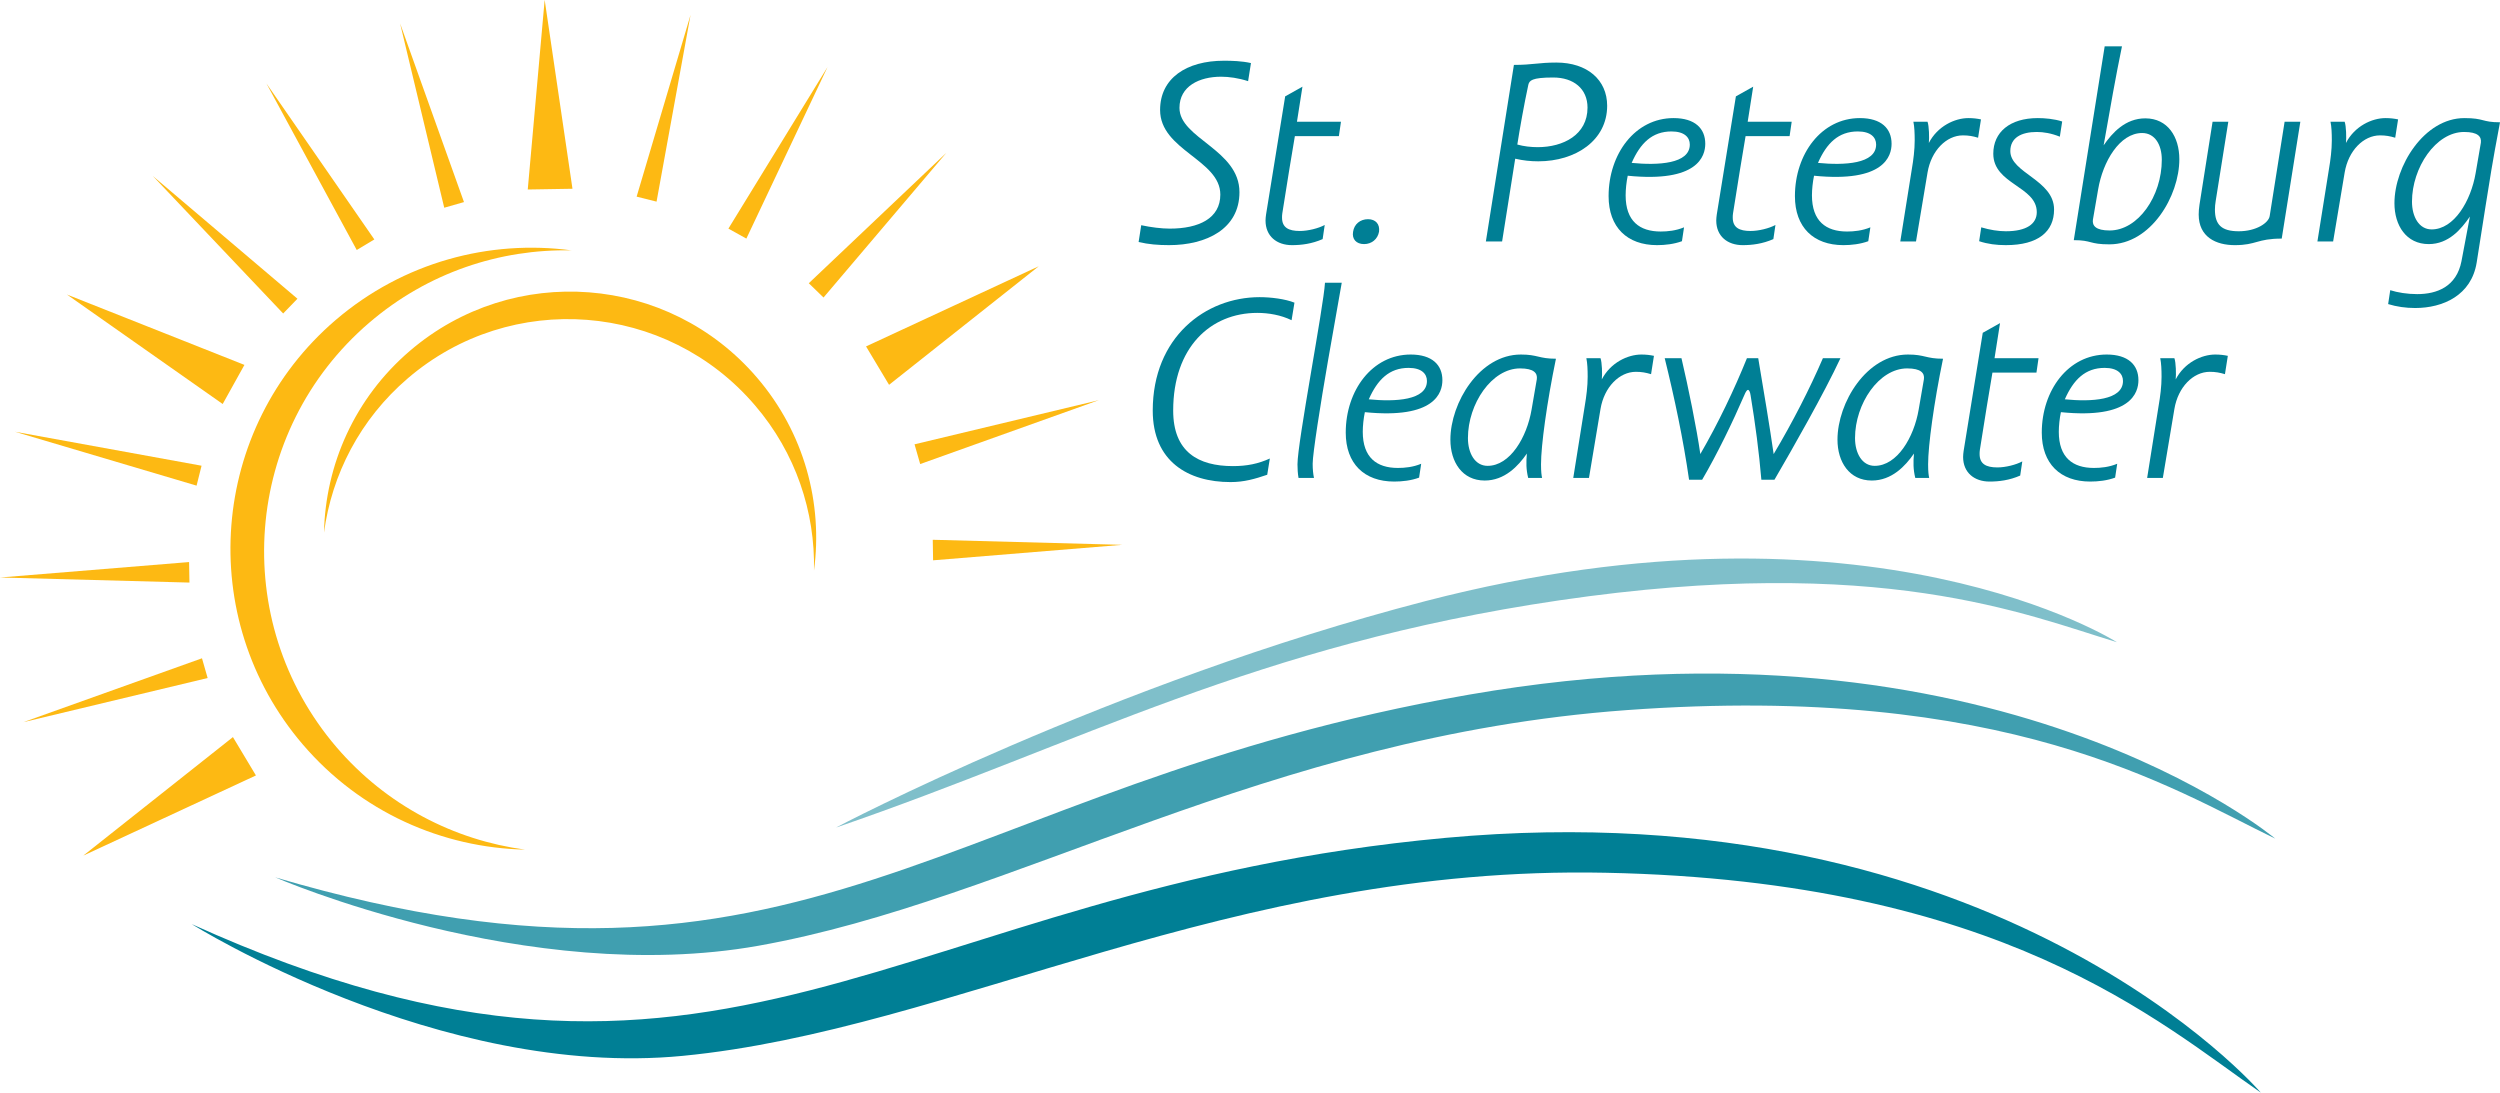 <?xml version="1.0" encoding="UTF-8" standalone="no"?>
<svg
   xmlns:dc="http://purl.org/dc/elements/1.1/"
   xmlns:cc="http://creativecommons.org/ns#"
   xmlns:rdf="http://www.w3.org/1999/02/22-rdf-syntax-ns#"
   xmlns:svg="http://www.w3.org/2000/svg"
   xmlns="http://www.w3.org/2000/svg"
   xmlns:sodipodi="http://sodipodi.sourceforge.net/DTD/sodipodi-0.dtd"
   xmlns:inkscape="http://www.inkscape.org/namespaces/inkscape"
   version="1.1"
   id="Layer_1"
   x="0px"
   y="0px"
   width="691"
   height="302"
   viewBox="0 0 691 302"
   enable-background="new 0 0 1224 792"
   xml:space="preserve">
<path
   style="fill:#007f95"
   inkscape:connector-curvature="0"
   id="path5"
   d="m 337.515,21.203 c -6.008,0 -11.509,2.606 -11.509,8.614 0,8.469 16.581,11.509 16.581,23.313 0,10.139 -9.126,14.627 -19.476,14.627 -2.973,0 -5.718,-0.217 -8.396,-0.869 l 0.719,-4.638 c 2.751,0.584 5.574,0.941 7.895,0.941 8.035,0 13.97,-2.823 13.97,-9.41 0,-9.627 -16.648,-12.233 -16.648,-23.385 0,-8.758 7.238,-13.613 17.667,-13.613 2.094,0 4.922,0.072 7.45,0.651 l -0.791,5 c -2.678,-0.869 -5.289,-1.231 -7.461,-1.231" /><path
   style="fill:#007f95"
   inkscape:connector-curvature="0"
   id="path7"
   d="m 358.48,33.653 h 12.16 l -0.574,3.981 h -12.166 c -0.869,5.067 -2.099,12.6 -3.474,21.358 -0.072,0.362 -0.072,0.869 -0.072,1.158 0,2.756 1.81,3.692 4.922,3.692 2.244,0 5.139,-0.719 6.876,-1.66 l -0.574,3.904 c -2.973,1.308 -5.868,1.67 -8.474,1.67 -4.198,0 -7.311,-2.461 -7.311,-6.809 0,-0.502 0.067,-1.086 0.145,-1.66 l 5.284,-32.655 4.777,-2.678 -1.52,9.699 z" /><path
   style="fill:#007f95"
   inkscape:connector-curvature="0"
   id="path9"
   d="m 378.122,60.585 c 2.099,0 3.33,1.38 3.04,3.474 -0.362,2.027 -2.027,3.407 -4.126,3.407 -2.172,0 -3.402,-1.38 -3.045,-3.407 0.295,-2.094 1.96,-3.474 4.131,-3.474" /><path
   style="fill:#007f95"
   inkscape:connector-curvature="0"
   id="path11"
   d="m 419.386,39.951 c 1.81,0.507 3.764,0.724 5.646,0.724 7.021,0 13.758,-3.397 13.758,-10.93 0,-5.212 -3.841,-8.324 -9.487,-8.324 -6.008,0 -6.587,0.869 -6.876,2.027 -1.158,5.356 -2.389,12.305 -3.04,16.503 m 10.785,-22.661 c 8.541,0 14.048,4.782 14.048,11.948 0,9.56 -8.691,15.351 -19.042,15.351 -2.099,0 -4.198,-0.217 -6.375,-0.724 l -3.619,22.873 h -4.488 l 7.75,-48.797 c 5.139,0 6.804,-0.651 11.726,-0.651" /><path
   style="fill:#007f95"
   inkscape:connector-curvature="0"
   id="path13"
   d="m 467.061,39.951 c 0,-1.954 -1.448,-3.619 -5.067,-3.619 -5.356,0 -8.614,3.257 -11.002,8.691 7.311,0.724 16.069,0.284 16.069,-5.072 m -2.172,26.72 c -2.172,0.796 -4.633,1.086 -6.876,1.086 -8.252,0 -13.396,-4.922 -13.396,-13.541 0,-11.654 7.316,-21.575 17.956,-21.575 5.941,0 8.764,2.895 8.764,7.099 0,3.397 -2.032,10.785 -21.431,8.831 -0.367,1.737 -0.579,3.764 -0.579,5.429 0,7.099 3.831,9.994 9.699,9.994 1.882,0 4.198,-0.222 6.442,-1.158 l -0.579,3.836 z" /><path
   style="fill:#007f95"
   inkscape:connector-curvature="0"
   id="path15"
   d="m 483.062,33.653 h 12.16 l -0.579,3.981 h -12.166 c -0.869,5.067 -2.094,12.6 -3.474,21.358 -0.072,0.362 -0.072,0.869 -0.072,1.158 0,2.756 1.81,3.692 4.922,3.692 2.249,0 5.144,-0.719 6.882,-1.66 l -0.579,3.904 c -2.973,1.308 -5.868,1.67 -8.469,1.67 -4.203,0 -7.316,-2.461 -7.316,-6.809 0,-0.502 0.072,-1.086 0.145,-1.66 l 5.284,-32.655 4.782,-2.678 -1.52,9.699 z" /><path
   style="fill:#007f95"
   inkscape:connector-curvature="0"
   id="path17"
   d="m 518.562,39.951 c 0,-1.954 -1.448,-3.619 -5.067,-3.619 -5.356,0 -8.619,3.257 -11.007,8.691 7.316,0.724 16.074,0.284 16.074,-5.072 m -2.172,26.72 c -2.172,0.796 -4.633,1.086 -6.876,1.086 -8.257,0 -13.396,-4.922 -13.396,-13.541 0,-11.654 7.316,-21.575 17.956,-21.575 5.935,0 8.758,2.895 8.758,7.099 0,3.397 -2.027,10.785 -21.431,8.831 -0.362,1.737 -0.579,3.764 -0.579,5.429 0,7.099 3.836,9.994 9.705,9.994 1.882,0 4.198,-0.222 6.442,-1.158 l -0.579,3.836 z" /><path
   style="fill:#007f95"
   inkscape:connector-curvature="0"
   id="path19"
   d="m 525.241,66.738 3.185,-19.978 c 0.434,-2.539 0.796,-5.356 0.796,-7.962 0,-1.96 -0.072,-3.769 -0.362,-5.144 h 3.909 c 0.434,1.158 0.507,4.488 0.362,5.863 2.394,-4.633 7.166,-6.876 10.935,-6.876 1.303,0 2.461,0.145 3.474,0.362 l -0.796,5.067 c -1.448,-0.434 -2.606,-0.651 -4.198,-0.651 -4.56,0 -8.764,4.203 -9.777,10.284 l -3.185,19.037 h -4.343 z" /><path
   style="fill:#007f95"
   inkscape:connector-curvature="0"
   id="path21"
   d="m 562.969,36.476 c -4.271,0 -7.316,1.592 -7.316,5.284 0,6.085 12.093,7.967 12.093,16.147 0,6.085 -4.348,9.849 -13.324,9.849 -2.606,0 -4.994,-0.29 -7.383,-1.086 l 0.579,-3.836 c 2.389,0.724 4.777,1.086 6.804,1.086 5.718,0 8.546,-2.032 8.546,-5.284 0,-7.171 -12.021,-7.678 -12.021,-16.152 0,-5.93 4.56,-9.844 12.305,-9.844 1.887,0 4.565,0.217 6.737,0.941 l -0.651,4.198 c -2.321,-0.941 -4.493,-1.303 -6.37,-1.303" /><path
   style="fill:#007f95"
   inkscape:connector-curvature="0"
   id="path23"
   d="m 583.112,63.703 c 7.817,0 14.41,-9.415 14.41,-19.549 0,-4.203 -1.954,-7.388 -5.429,-7.388 -6.23,0 -10.863,7.895 -12.166,15.568 l -1.448,8.397 c -0.217,1.67 0.796,2.973 4.633,2.973 M 581.737,12.802 h 4.777 c -1.737,8.402 -3.185,16.653 -5.067,27.366 2.389,-3.474 6.008,-7.456 11.514,-7.456 6.225,0 9.41,5.139 9.41,11.297 0,10.206 -7.895,23.53 -19.332,23.53 -5.646,0 -4.777,-1.158 -9.844,-1.158 l 8.541,-53.579 z" /><path
   style="fill:#007f95"
   inkscape:connector-curvature="0"
   id="path25"
   d="m 627.339,59.717 4.126,-26.063 h 4.348 l -5.144,32.293 c -6.876,0 -6.949,1.81 -12.957,1.81 -5.217,0 -9.994,-2.244 -9.994,-8.469 0,-0.801 0.072,-1.742 0.217,-2.683 l 3.619,-22.951 h 4.348 l -3.48,21.865 c -0.145,0.869 -0.217,1.665 -0.217,2.389 0,4.198 1.81,6.013 6.592,6.013 4.85,0 8.252,-2.321 8.541,-4.203" /><path
   style="fill:#007f95"
   inkscape:connector-curvature="0"
   id="path27"
   d="m 640.533,66.738 3.185,-19.978 c 0.434,-2.539 0.796,-5.356 0.796,-7.962 0,-1.96 -0.072,-3.769 -0.362,-5.144 h 3.909 c 0.434,1.158 0.507,4.488 0.362,5.863 2.389,-4.633 7.166,-6.876 10.935,-6.876 1.303,0 2.456,0.145 3.474,0.362 l -0.796,5.067 c -1.448,-0.434 -2.606,-0.651 -4.198,-0.651 -4.565,0 -8.764,4.203 -9.777,10.284 l -3.185,19.037 h -4.343 z" /><path
   style="fill:#007f95"
   inkscape:connector-curvature="0"
   id="path29"
   d="m 681.078,36.476 c -7.817,0 -14.404,9.849 -14.404,19.259 0,4.198 1.954,7.673 5.429,7.673 6.225,0 10.858,-7.89 12.166,-15.562 l 1.442,-8.397 c 0.217,-1.67 -0.791,-2.973 -4.633,-2.973 m 1.598,23.385 c -2.394,3.48 -5.868,7.605 -11.369,7.605 -6.225,0 -9.482,-5.144 -9.482,-11.297 0,-10.206 8.179,-23.53 19.332,-23.53 5.574,0 4.772,1.158 9.844,1.158 -2.316,12.238 -2.751,15.495 -3.981,23.096 l -2.461,15.64 c -1.448,9.12 -9.343,12.6 -17.015,12.6 -2.606,0 -5.139,-0.367 -7.461,-1.086 l 0.579,-3.842 c 2.032,0.651 4.71,1.086 7.461,1.086 5.429,0 10.863,-2.027 12.233,-9.12 l 2.321,-12.31 z" /><path
   style="fill:#007f95"
   inkscape:connector-curvature="0"
   id="path31"
   d="m 356.991,88.505 c -2.968,-1.443 -6.37,-2.022 -9.487,-2.022 -12.884,0 -23.235,9.482 -23.235,27.004 0,11.437 6.949,15.345 16.509,15.345 3.904,0 7.021,-0.651 10.206,-2.099 l -0.724,4.488 c -3.402,1.158 -6.375,2.027 -10.134,2.027 -11.731,0 -21.508,-5.718 -21.508,-19.761 0,-20.273 14.554,-31.352 29.538,-31.352 3.19,0 7.099,0.507 9.632,1.52 l -0.796,4.85 z" /><path
   style="fill:#007f95"
   inkscape:connector-curvature="0"
   id="path33"
   d="m 358.914,132.095 c -0.217,-1.163 -0.29,-2.611 -0.29,-3.769 0,-6.08 7.238,-43.653 7.6,-50.172 h 4.633 l -3.764,21.358 c -2.172,12.528 -4.271,25.919 -4.271,28.669 0,1.592 0.145,2.895 0.362,3.914 h -4.271 z" /><path
   style="fill:#007f95"
   inkscape:connector-curvature="0"
   id="path35"
   d="m 394.408,105.303 c 0,-1.954 -1.448,-3.619 -5.067,-3.619 -5.356,0 -8.614,3.262 -11.007,8.686 7.316,0.729 16.074,0.295 16.074,-5.067 m -2.172,26.715 c -2.171,0.801 -4.633,1.086 -6.876,1.086 -8.257,0 -13.396,-4.922 -13.396,-13.536 0,-11.659 7.311,-21.575 17.956,-21.575 5.935,0 8.758,2.895 8.758,7.094 0,3.407 -2.027,10.79 -21.431,8.836 -0.362,1.737 -0.579,3.764 -0.579,5.429 0,7.094 3.836,9.989 9.705,9.989 1.882,0 4.198,-0.217 6.442,-1.158 l -0.579,3.836 z" /><path
   style="fill:#007f95"
   inkscape:connector-curvature="0"
   id="path37"
   d="m 420.146,101.828 c -7.823,0 -14.41,9.777 -14.41,19.259 0,4.198 1.954,7.673 5.429,7.673 6.225,0 10.863,-7.89 12.166,-15.562 l 1.448,-8.402 c 0.217,-1.665 -0.796,-2.968 -4.633,-2.968 m 2.244,30.267 c -0.579,-2.321 -0.579,-4.348 -0.362,-6.737 -2.389,3.474 -6.153,7.461 -11.659,7.461 -6.225,0 -9.482,-5.144 -9.482,-11.297 0,-10.211 8.035,-23.53 19.476,-23.53 4.705,0 4.922,1.158 9.699,1.158 -2.533,12.238 -4.126,24.037 -4.126,29.176 0,2.099 0.145,3.04 0.29,3.769 h -3.836 z" /><path
   style="fill:#007f95"
   inkscape:connector-curvature="0"
   id="path39"
   d="m 434.85,132.095 3.19,-19.988 c 0.429,-2.528 0.791,-5.356 0.791,-7.962 0,-1.954 -0.072,-3.769 -0.362,-5.139 h 3.909 c 0.434,1.158 0.512,4.488 0.362,5.863 2.394,-4.633 7.171,-6.876 10.935,-6.876 1.303,0 2.461,0.145 3.474,0.362 l -0.796,5.067 c -1.448,-0.434 -2.606,-0.651 -4.198,-0.651 -4.56,0 -8.758,4.198 -9.777,10.278 l -3.185,19.047 h -4.343 z" /><path
   style="fill:#007f95"
   inkscape:connector-curvature="0"
   id="path41"
   d="m 482.856,99.005 h 3.118 c 1.52,9.048 3.18,18.897 4.265,26.498 5.217,-8.758 9.994,-18.101 13.613,-26.498 h 4.85 c -4.56,9.772 -13.101,24.76 -18.241,33.591 h -3.619 c -0.651,-7.673 -1.67,-15.418 -2.973,-23.313 -0.14,-1.013 -0.434,-1.52 -0.724,-1.52 -0.29,0 -0.651,0.579 -1.013,1.453 -3.185,7.378 -7.456,16.214 -11.654,23.38 h -3.619 c -1.592,-11.147 -4.053,-22.728 -6.732,-33.591 h 4.633 c 1.882,8.035 4.198,19.332 5.212,26.498 4.922,-8.469 9.41,-17.884 12.884,-26.498" /><path
   style="fill:#007f95"
   inkscape:connector-curvature="0"
   id="path43"
   d="m 527.139,101.828 c -7.817,0 -14.41,9.777 -14.41,19.259 0,4.198 1.96,7.673 5.434,7.673 6.225,0 10.858,-7.89 12.16,-15.562 l 1.448,-8.402 c 0.217,-1.665 -0.796,-2.968 -4.633,-2.968 m 2.244,30.267 c -0.579,-2.321 -0.579,-4.348 -0.362,-6.737 -2.389,3.474 -6.153,7.461 -11.654,7.461 -6.225,0 -9.487,-5.144 -9.487,-11.297 0,-10.211 8.04,-23.53 19.476,-23.53 4.705,0 4.922,1.158 9.699,1.158 -2.533,12.238 -4.126,24.037 -4.126,29.176 0,2.099 0.145,3.04 0.29,3.769 h -3.836 z" /><path
   style="fill:#007f95"
   inkscape:connector-curvature="0"
   id="path45"
   d="m 551.289,99.005 h 12.16 l -0.574,3.981 h -12.166 c -0.869,5.067 -2.099,12.6 -3.474,21.358 -0.072,0.362 -0.072,0.869 -0.072,1.158 0,2.751 1.81,3.692 4.922,3.692 2.244,0 5.139,-0.724 6.876,-1.665 l -0.579,3.914 c -2.968,1.303 -5.863,1.66 -8.469,1.66 -4.198,0 -7.311,-2.461 -7.311,-6.804 0,-0.507 0.067,-1.086 0.145,-1.665 l 5.284,-32.65 4.777,-2.678 -1.52,9.699 z" /><path
   style="fill:#007f95"
   inkscape:connector-curvature="0"
   id="path47"
   d="m 586.793,105.303 c 0,-1.954 -1.453,-3.619 -5.067,-3.619 -5.362,0 -8.619,3.262 -11.007,8.686 7.311,0.729 16.074,0.295 16.074,-5.067 m -2.172,26.715 c -2.177,0.801 -4.638,1.086 -6.882,1.086 -8.252,0 -13.391,-4.922 -13.391,-13.536 0,-11.659 7.311,-21.575 17.951,-21.575 5.941,0 8.764,2.895 8.764,7.094 0,3.407 -2.032,10.79 -21.431,8.836 -0.362,1.737 -0.579,3.764 -0.579,5.429 0,7.094 3.836,9.989 9.699,9.989 1.882,0 4.198,-0.217 6.447,-1.158 l -0.579,3.836 z" /><path
   d="m 593.473,132.095 3.18,-19.988 c 0.439,-2.528 0.801,-5.356 0.801,-7.962 0,-1.954 -0.077,-3.769 -0.362,-5.139 h 3.909 c 0.434,1.158 0.507,4.488 0.362,5.863 2.389,-4.633 7.166,-6.876 10.93,-6.876 1.308,0 2.466,0.145 3.48,0.362 l -0.796,5.067 c -1.448,-0.434 -2.611,-0.651 -4.203,-0.651 -4.56,0 -8.758,4.198 -9.772,10.278 l -3.19,19.047 h -4.338 z"
   id="path51"
   inkscape:connector-curvature="0"
   style="fill:#007f95" /><path
   d="m 624.888,302 c 0,0 -72.296,-84.456 -225.423,-70.409 -153.128,14.037 -199.598,90.397 -346.475,23.83 0,0 68.397,42.939 135.693,36.419 74.338,-7.176 151.344,-52.747 255.09,-50.612 109.537,2.223 153.066,41.393 181.114,60.771"
   id="path53"
   inkscape:connector-curvature="0"
   style="fill:#007f95" /><path
   style="fill:#fdb913"
   inkscape:connector-curvature="0"
   id="path55"
   d="m 89.554,147.202 c 2.146,-16.007 9.932,-31.311 23.173,-42.644 28.535,-24.45 71.51,-21.105 95.924,7.45 11.344,13.21 16.684,29.538 16.333,45.695 2.492,-18.551 -2.626,-38.012 -15.738,-53.316 C 184.811,75.832 141.851,72.523 113.311,96.958 97.992,110.07 89.947,128.507 89.554,147.202" /><path
   style="fill:#fdb913"
   inkscape:connector-curvature="0"
   id="path57"
   d="M 287.136,73.635" /><line
   style="fill:#fdb913"
   id="line59"
   y2="0.016"
   x2="150.573"
   y1="1.1250546e-005"
   x1="150.573" /><path
   style="fill:#409fb0"
   inkscape:connector-curvature="0"
   id="path61"
   d="m 628.864,231.793 c 0,0 -77.239,-65.052 -222.771,-39.801 -145.538,25.288 -182.929,93.918 -330.028,50.503 0,0 69.643,30.303 133.548,18.913 70.615,-12.584 140.202,-57.845 239.874,-65.125 105.23,-7.704 150.661,21.612 179.377,35.509" /><path
   style="fill:#fdb913"
   inkscape:connector-curvature="0"
   id="path63"
   d="M 145.14,234.838 C 125.565,232.217 106.859,222.668 92.997,206.511 63.119,171.58 67.182,119.061 102.092,89.166 118.265,75.315 138.227,68.785 157.967,69.204 135.326,66.179 111.522,72.425 92.785,88.442 57.881,118.337 53.817,170.872 83.691,205.771 c 16.043,18.732 38.591,28.555 61.449,29.067" /><path
   style="fill:#7fbfca"
   inkscape:connector-curvature="0"
   id="path65"
   d="m 231.09,228.737 c 67.963,-23.344 115.814,-50.441 199.97,-62.813 88.841,-13.034 128.951,4.012 154.043,11.576 0,0 -67.849,-43.332 -191.082,-11.359 -87.067,22.589 -163.334,62.736 -162.93,62.596" /><polygon
   style="fill:#fdb913"
   id="polygon67"
   points="112.59,226.281 111.103,216.179 111.103,216.182 111.103,216.186 110.199,226.321 "
   transform="matrix(5.17,0,0,5.17,-423.858,-1117.701)" /><polygon
   style="fill:#fdb913"
   id="polygon69"
   points="95.052,235.698 85.56,231.935 85.562,231.937 85.565,231.938 93.89,237.789 "
   transform="matrix(5.17,0,0,5.17,-423.858,-1117.701)" /><polygon
   style="fill:#fdb913"
   id="polygon71"
   points="94.437,255.596 86.433,261.936 86.436,261.933 86.438,261.932 95.667,257.647 "
   transform="matrix(5.17,0,0,5.17,-423.858,-1117.701)" /><polygon
   style="fill:#fdb913"
   id="polygon73"
   points="129.515,236.763 137.52,230.423 137.517,230.425 137.515,230.426 128.285,234.71 "
   transform="matrix(5.17,0,0,5.17,-423.858,-1117.701)" /><path
   style="fill:#fdb913"
   inkscape:connector-curvature="0"
   id="path75"
   d="M 190.865,4.136 175.965,54.35 c 0.615,0.14 5.506,1.38 5.506,1.38 l 9.394,-51.594 z" /><path
   style="fill:#fdb913"
   inkscape:connector-curvature="0"
   id="path77"
   d="m 228.722,18.541 -27.392,44.645 c 0.558,0.3 4.963,2.761 4.963,2.761 l 22.429,-47.406 z" /><path
   style="fill:#fdb913"
   inkscape:connector-curvature="0"
   id="path79"
   d="M 261.558,42.251 223.547,78.288 c 0.465,0.429 4.074,3.945 4.074,3.945 l 33.938,-39.982 z" /><path
   style="fill:#fdb913"
   inkscape:connector-curvature="0"
   id="path81"
   d="m 42.231,48.637 36.037,38.012 c 0.434,-0.46 3.945,-4.079 3.945,-4.079 L 42.231,48.637 z" /><path
   style="fill:#fdb913"
   inkscape:connector-curvature="0"
   id="path83"
   d="m 73.63,23.054 24.972,46.046 c 0.538,-0.336 4.865,-2.916 4.865,-2.916 L 73.63,23.054 z" /><path
   style="fill:#fdb913"
   inkscape:connector-curvature="0"
   id="path85"
   d="m 110.587,6.473 12.202,50.943 c 0.605,-0.186 5.455,-1.561 5.455,-1.561 L 110.587,6.473 z" /><path
   style="fill:#fdb913"
   inkscape:connector-curvature="0"
   id="path87"
   d="M 6.452,199.608 57.39,187.406 c -0.186,-0.605 -1.561,-5.455 -1.561,-5.455 L 6.452,199.608 z" /><path
   style="fill:#fdb913"
   inkscape:connector-curvature="0"
   id="path89"
   d="M -4.388e-6,159.621 52.364,161.023 c -0.026,-0.636 -0.098,-5.672 -0.098,-5.672 L -4.388e-6,159.621 z" /><path
   style="fill:#fdb913"
   inkscape:connector-curvature="0"
   id="path91"
   d="m 4.11,119.33 50.224,14.901 c 0.14,-0.62 1.375,-5.506 1.375,-5.506 L 4.11,119.33 z" /><path
   style="fill:#fdb913"
   inkscape:connector-curvature="0"
   id="path93"
   d="m 303.722,110.602 -50.943,12.207 c 0.191,0.605 1.561,5.455 1.561,5.455 l 49.381,-17.662 z" /><path
   style="fill:#fdb913"
   inkscape:connector-curvature="0"
   id="path95"
   d="m 310.174,150.589 -52.359,-1.396 c 0.021,0.636 0.093,5.677 0.093,5.677 l 52.266,-4.281 z" />
</svg>